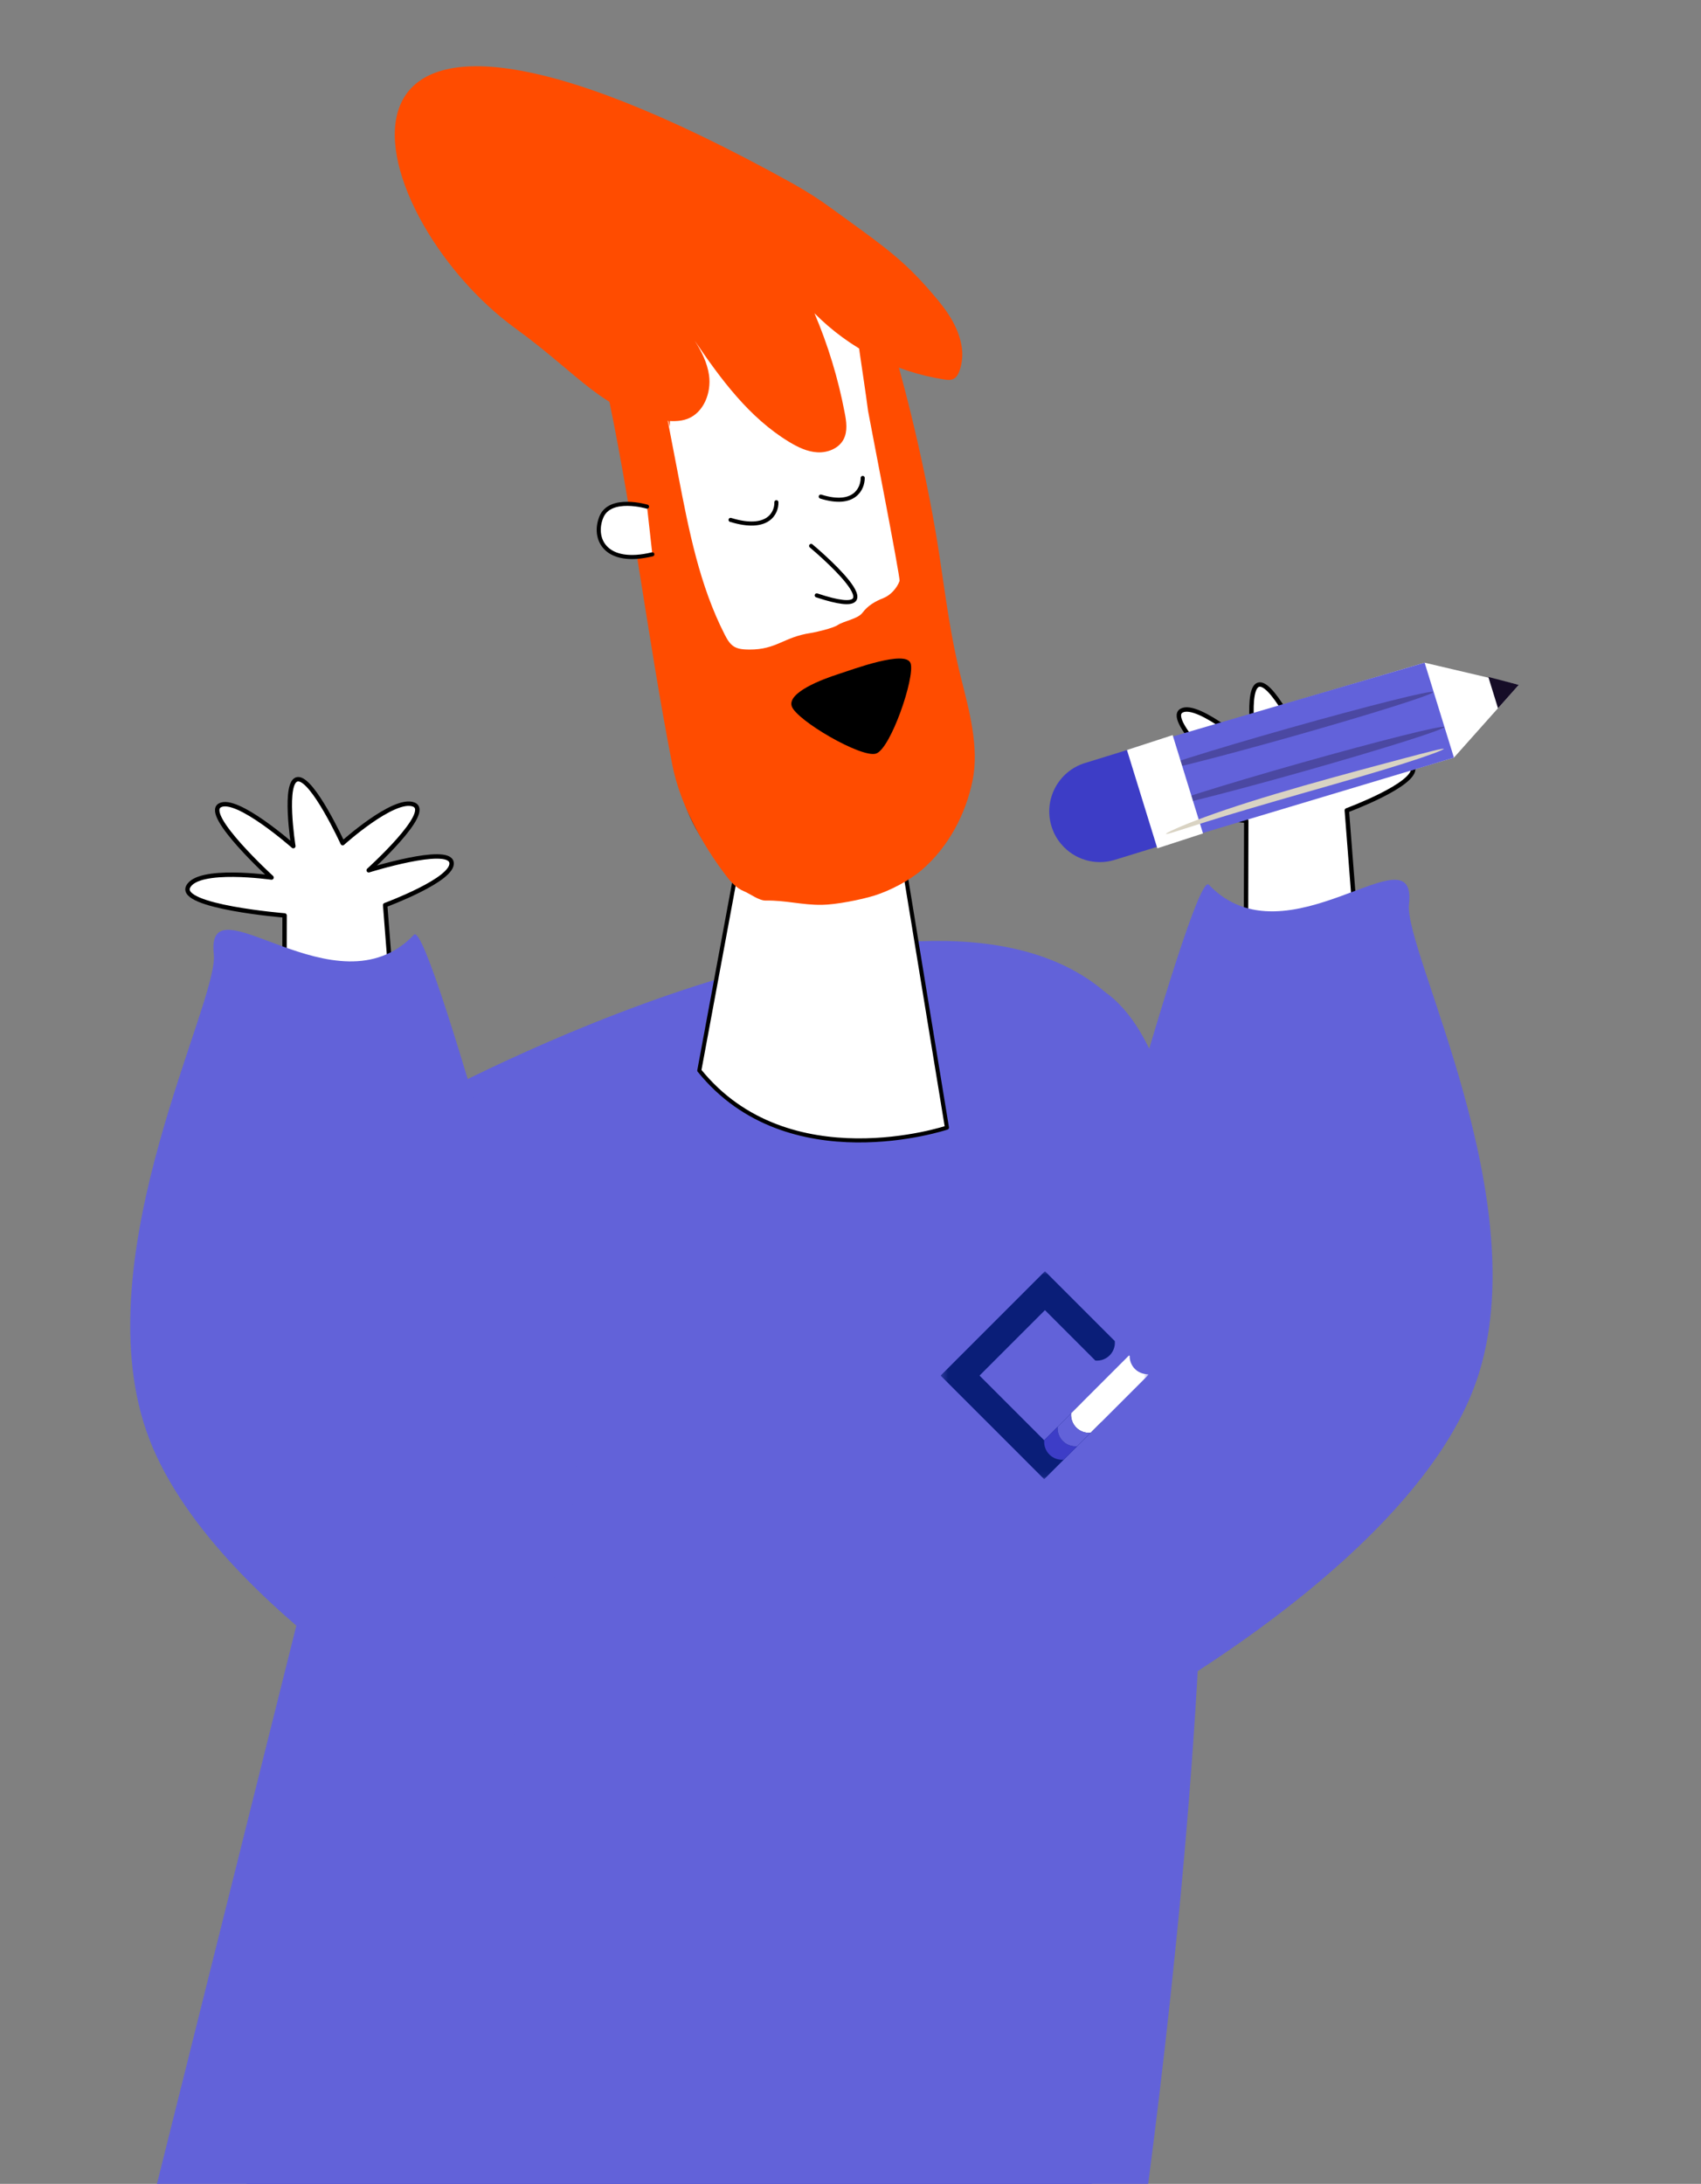 <?xml version="1.0" encoding="UTF-8"?> <svg xmlns="http://www.w3.org/2000/svg" width="261" height="335" viewBox="0 0 261 335" fill="none"><rect x="0" y="0" width="261" height="335" fill="#808080" stroke="none"/><g clip-path="url(#clip0_1640_1435)"><path d="M180.503 487.456L165.487 311.346L40.068 302.693L28.046 476.937L48.083 478.32L103.212 359.357L153.465 485.59L180.503 487.456Z" fill="#3D3DC7"></path><path d="M65.627 168.669C65.627 168.669 140.881 127.591 169.554 152.169C201.641 174.698 173.16 356.455 173.16 356.455L17.706 360.52L65.627 168.669Z" fill="#6262D9"></path><path d="M138.484 131.41L145.298 172.974C145.298 172.974 120.945 181.125 107.301 164.211L114.439 125.746L138.484 131.41Z" fill="white" stroke="black" stroke-width="0.626" stroke-linecap="round" stroke-linejoin="round"></path><path d="M115.872 32.289L106.674 33.909C102.24 34.69 98.298 37.2 95.714 40.886C93.13 44.572 92.117 49.132 92.897 53.563L104.611 120.14C105.608 125.79 108.809 130.811 113.51 134.101C118.211 137.39 124.028 138.678 129.68 137.68V137.68C135.333 136.684 140.36 133.485 143.655 128.785C146.949 124.086 148.241 118.271 147.247 112.621L135.533 46.044C134.753 41.613 132.244 37.673 128.557 35.092C124.87 32.51 120.308 31.499 115.874 32.28L115.872 32.289Z" fill="white" stroke="#222221" stroke-width="0.626" stroke-miterlimit="10"></path><path d="M121.535 28.094C123.672 29.281 125.732 30.601 127.703 32.046C134.272 36.854 137.918 39.194 142.224 44.077C144.53 46.699 146.878 49.379 147.538 53.025C147.771 54.323 147.66 55.66 147.216 56.903C147.04 57.397 146.768 57.898 146.299 58.13C145.865 58.342 145.351 58.286 144.879 58.21C137.327 57.038 130.352 53.48 124.975 48.057C127.051 52.942 128.6 58.034 129.596 63.247C129.869 64.632 130.094 66.144 129.436 67.397C128.709 68.784 127.014 69.465 125.44 69.385C123.866 69.304 122.407 68.591 121.064 67.775C114.962 64.07 110.621 58.191 106.593 52.256C107.644 53.904 108.526 55.65 108.795 57.568C109.167 60.234 107.989 63.314 105.466 64.257C104.242 64.715 102.889 64.625 101.591 64.478C92.864 63.488 88.962 57.534 79.159 50.429C54.731 32.727 42.12 -15.909 121.535 28.094Z" fill="#FF4C00"></path><path d="M101.329 58.686L104.087 72.99C105.691 81.338 107.339 89.815 111.213 97.372C111.567 98.06 111.964 98.77 112.621 99.179C113.277 99.588 114.163 99.638 114.973 99.642C119.148 99.667 120.242 97.727 124.371 97.106C125.223 96.979 127.809 96.362 128.529 95.889C129.514 95.237 131.612 94.956 132.327 94.005C133.17 92.888 134.27 92.247 135.572 91.735C136.637 91.314 137.654 90.189 138.027 89.118C138.185 88.657 133.254 63.5 133.192 63.019C131.678 51.301 128.522 37.862 136.56 51.74C139.569 61.46 142.562 74.832 144.094 84.89C145.107 91.552 145.806 97.429 147.452 103.966C148.712 108.979 150.258 114.604 149.242 119.675C148.192 124.907 145.505 129.945 141.458 133.428C139.544 135.075 136.55 136.642 134.138 137.387C132.075 138.027 128.287 138.768 126.128 138.799C123.095 138.847 120.539 138.087 117.511 138.145C116.433 138.161 115.129 137.112 114.13 136.705C113.028 136.253 112.188 135.341 111.463 134.397C107.757 129.567 104.337 123.335 103.167 117.363C99.317 97.789 96.938 77.026 92.641 57.546C92.361 56.269 95.246 55.564 96.18 54.647C96.957 53.881 98.28 53.922 99.211 54.496C100.142 55.069 100.745 56.039 101.214 57.021C102.466 59.651 102.992 62.568 102.741 65.47" fill="#FF4C00"></path><path d="M134.417 115.598C132.171 116.322 122.173 110.47 121.483 108.33C120.793 106.189 126.322 104.152 128.567 103.428C130.812 102.704 139.034 99.62 139.724 101.761C140.414 103.901 136.662 114.874 134.417 115.598Z" fill="black"></path><path d="M124.458 83.74C124.458 83.74 139.13 95.927 125.321 91.331" stroke="black" stroke-width="0.626" stroke-linecap="round" stroke-linejoin="round"></path><path d="M99.281 77.718C99.281 77.718 93.609 76.036 92.269 79.317C90.928 82.599 92.835 86.781 100.094 85.032" fill="white"></path><path d="M99.281 77.718C99.281 77.718 93.609 76.036 92.269 79.317C90.928 82.599 92.835 86.781 100.094 85.032" stroke="black" stroke-width="0.626" stroke-linecap="round" stroke-linejoin="round"></path><path d="M132.373 73.315C132.38 74.943 131.102 77.795 125.937 76.176" stroke="black" stroke-width="0.626" stroke-linecap="round" stroke-linejoin="round"></path><path d="M60.557 157.547L43.629 156.258L43.667 140.427C43.667 140.427 27.395 139.096 28.864 136.04C30.333 132.983 41.664 134.611 41.664 134.611C41.664 134.611 31.175 125.019 33.728 123.547C36.282 122.075 45.007 129.792 45.007 129.792C45.007 129.792 43.406 119.667 45.71 119.528C48.014 119.39 52.578 129.336 52.578 129.336C52.578 129.336 60.414 122.269 63.456 123.405C66.499 124.54 56.575 133.498 56.575 133.498C56.575 133.498 68.781 129.681 69.278 132.288C69.774 134.895 59.099 138.838 59.099 138.838L60.557 157.547Z" fill="white" stroke="black" stroke-width="0.678" stroke-miterlimit="10" stroke-linejoin="round"></path><path d="M208.113 143.02L191.185 141.731L191.223 125.9C191.223 125.9 174.951 124.569 176.42 121.512C177.889 118.455 189.22 120.084 189.22 120.084C189.22 120.084 178.731 110.492 181.284 109.02C183.838 107.547 192.563 115.264 192.563 115.264C192.563 115.264 190.962 105.14 193.266 105.001C195.57 104.862 200.134 114.808 200.134 114.808C200.134 114.808 207.97 107.742 211.012 108.877C214.055 110.013 204.131 118.971 204.131 118.971C204.131 118.971 216.337 115.154 216.834 117.761C217.33 120.368 206.655 124.31 206.655 124.31L208.113 143.02Z" fill="white" stroke="black" stroke-width="0.678" stroke-miterlimit="10" stroke-linejoin="round"></path><path d="M63.524 143.381C51.601 155.947 31.491 134.45 32.805 146.378C33.61 153.684 13.092 192.141 22.416 219.39C31.994 247.38 77.524 271.367 77.524 271.367L88.883 226.852C88.883 226.852 66.107 140.659 63.524 143.381Z" fill="#6262D9"></path><path d="M185.477 135.705C197.401 148.271 217.511 126.774 216.196 138.702C215.392 146.008 235.909 184.465 226.585 211.715C217.007 239.704 171.477 263.691 171.477 263.691L160.118 219.177C160.118 219.177 182.894 132.983 185.477 135.705Z" fill="#6262D9"></path><path d="M119.129 77.042C119.18 78.681 117.845 81.518 112.098 79.75" stroke="black" stroke-width="0.626" stroke-linecap="round" stroke-linejoin="round"></path><path d="M169.976 116.031L174.47 130.594L223.089 116.22L233.045 105.052L218.595 101.657L169.976 116.031Z" fill="white"></path><path d="M223.09 116.22L218.596 101.657L173.863 114.763L177.668 129.845L223.09 116.22Z" fill="#6262DA"></path><path d="M229.851 108.644L228.369 103.844L233.046 105.054L229.851 108.644Z" fill="#160D27"></path><path d="M173.088 115.004L173.005 115.031L166.473 117.047C162.374 118.315 160.077 122.666 161.343 126.764C161.662 127.805 162.183 128.725 162.848 129.503C164.792 131.803 167.996 132.847 171.064 131.896L177.675 129.858L173.09 115.013L173.088 115.004Z" fill="#3D3DC6"></path><g style="mix-blend-mode:multiply" opacity="0.31"><path d="M219.89 106.16C219.787 105.797 209.953 108.264 197.929 111.657C185.902 115.056 176.234 118.101 176.337 118.465C176.44 118.829 186.274 116.362 198.298 112.968C210.325 109.569 219.993 106.524 219.89 106.16Z" fill="#160D27"></path></g><g style="mix-blend-mode:multiply" opacity="0.31"><path d="M221.585 111.529C221.482 111.165 211.648 113.632 199.624 117.025C187.597 120.424 177.929 123.469 178.032 123.833C178.135 124.197 187.969 121.73 199.993 118.336C212.02 114.937 221.688 111.892 221.585 111.529Z" fill="#160D27"></path></g><path d="M172.92 115.047L177.578 130.129L184.589 127.848L179.931 112.766L172.92 115.047Z" fill="white"></path><g style="mix-blend-mode:soft-light"><path d="M221.527 114.879C221.477 114.731 219.067 115.371 215.17 116.396C211.276 117.43 205.883 118.856 199.961 120.547C194.039 122.237 188.707 123.918 184.912 125.321C181.109 126.712 178.847 127.795 178.902 127.922C178.961 128.068 181.315 127.242 185.156 126.041C188.995 124.831 194.337 123.272 200.253 121.578C206.171 119.893 211.526 118.351 215.377 117.124C219.229 115.906 221.569 115.013 221.521 114.875L221.527 114.879Z" fill="#D9D3C3"></path></g><g clip-path="url(#clip1_1640_1435)"><mask id="mask0_1640_1435" style="mask-type:luminance" maskUnits="userSpaceOnUse" x="144" y="195" width="33" height="32"><path d="M176.203 195H144.326V226.907H176.203V195Z" fill="white"></path></mask><g mask="url(#mask0_1640_1435)"><path d="M167.244 207.88L168.069 208.705C168.471 208.742 168.875 208.69 169.254 208.553C169.633 208.416 169.978 208.197 170.262 207.912C170.548 207.627 170.766 207.283 170.903 206.904C171.04 206.525 171.092 206.121 171.055 205.719L170.231 204.894L160.337 195L144.326 211.011L157.24 223.923L160.217 226.907L163.416 223.714L163.433 223.696L168.989 218.146L166.003 215.158L160.217 220.935L150.299 211.011L160.337 200.973L167.244 207.88Z" fill="#0A1E78"></path><path d="M173.173 207.984C173.262 207.894 173.336 207.925 173.336 208.052C173.336 208.779 173.625 209.475 174.138 209.99C174.651 210.504 175.348 210.794 176.074 210.796C176.211 210.796 176.237 210.872 176.116 211L167.334 219.782C166.933 219.818 166.529 219.766 166.151 219.629C165.772 219.492 165.429 219.273 165.144 218.989C164.859 218.704 164.641 218.361 164.504 217.982C164.367 217.604 164.315 217.2 164.351 216.799L173.173 207.984Z" fill="white"></path><path d="M160.225 220.931L162.292 218.865C162.255 219.266 162.308 219.67 162.445 220.048C162.582 220.427 162.801 220.77 163.086 221.055C163.37 221.339 163.714 221.558 164.092 221.695C164.471 221.832 164.875 221.884 165.275 221.848L163.209 223.914C162.808 223.95 162.404 223.898 162.026 223.762C161.647 223.625 161.303 223.406 161.019 223.122C160.734 222.837 160.515 222.493 160.378 222.115C160.241 221.736 160.189 221.332 160.225 220.931Z" fill="#3D3DC7"></path><path d="M162.293 218.865L164.359 216.799C164.323 217.2 164.375 217.603 164.512 217.982C164.649 218.36 164.868 218.704 165.152 218.988C165.437 219.273 165.78 219.491 166.159 219.628C166.537 219.765 166.941 219.818 167.342 219.781L165.276 221.847C164.875 221.884 164.471 221.832 164.092 221.695C163.714 221.558 163.371 221.339 163.086 221.055C162.801 220.77 162.583 220.426 162.446 220.048C162.309 219.67 162.257 219.266 162.293 218.865Z" fill="#6262D9"></path></g></g></g><defs><clipPath id="clip0_1640_1435"><rect width="260.363" height="335" fill="white" transform="translate(0.637)"></rect></clipPath><clipPath id="clip1_1640_1435"><rect width="32" height="32" fill="white" transform="translate(144.326 195)"></rect></clipPath></defs></svg> 